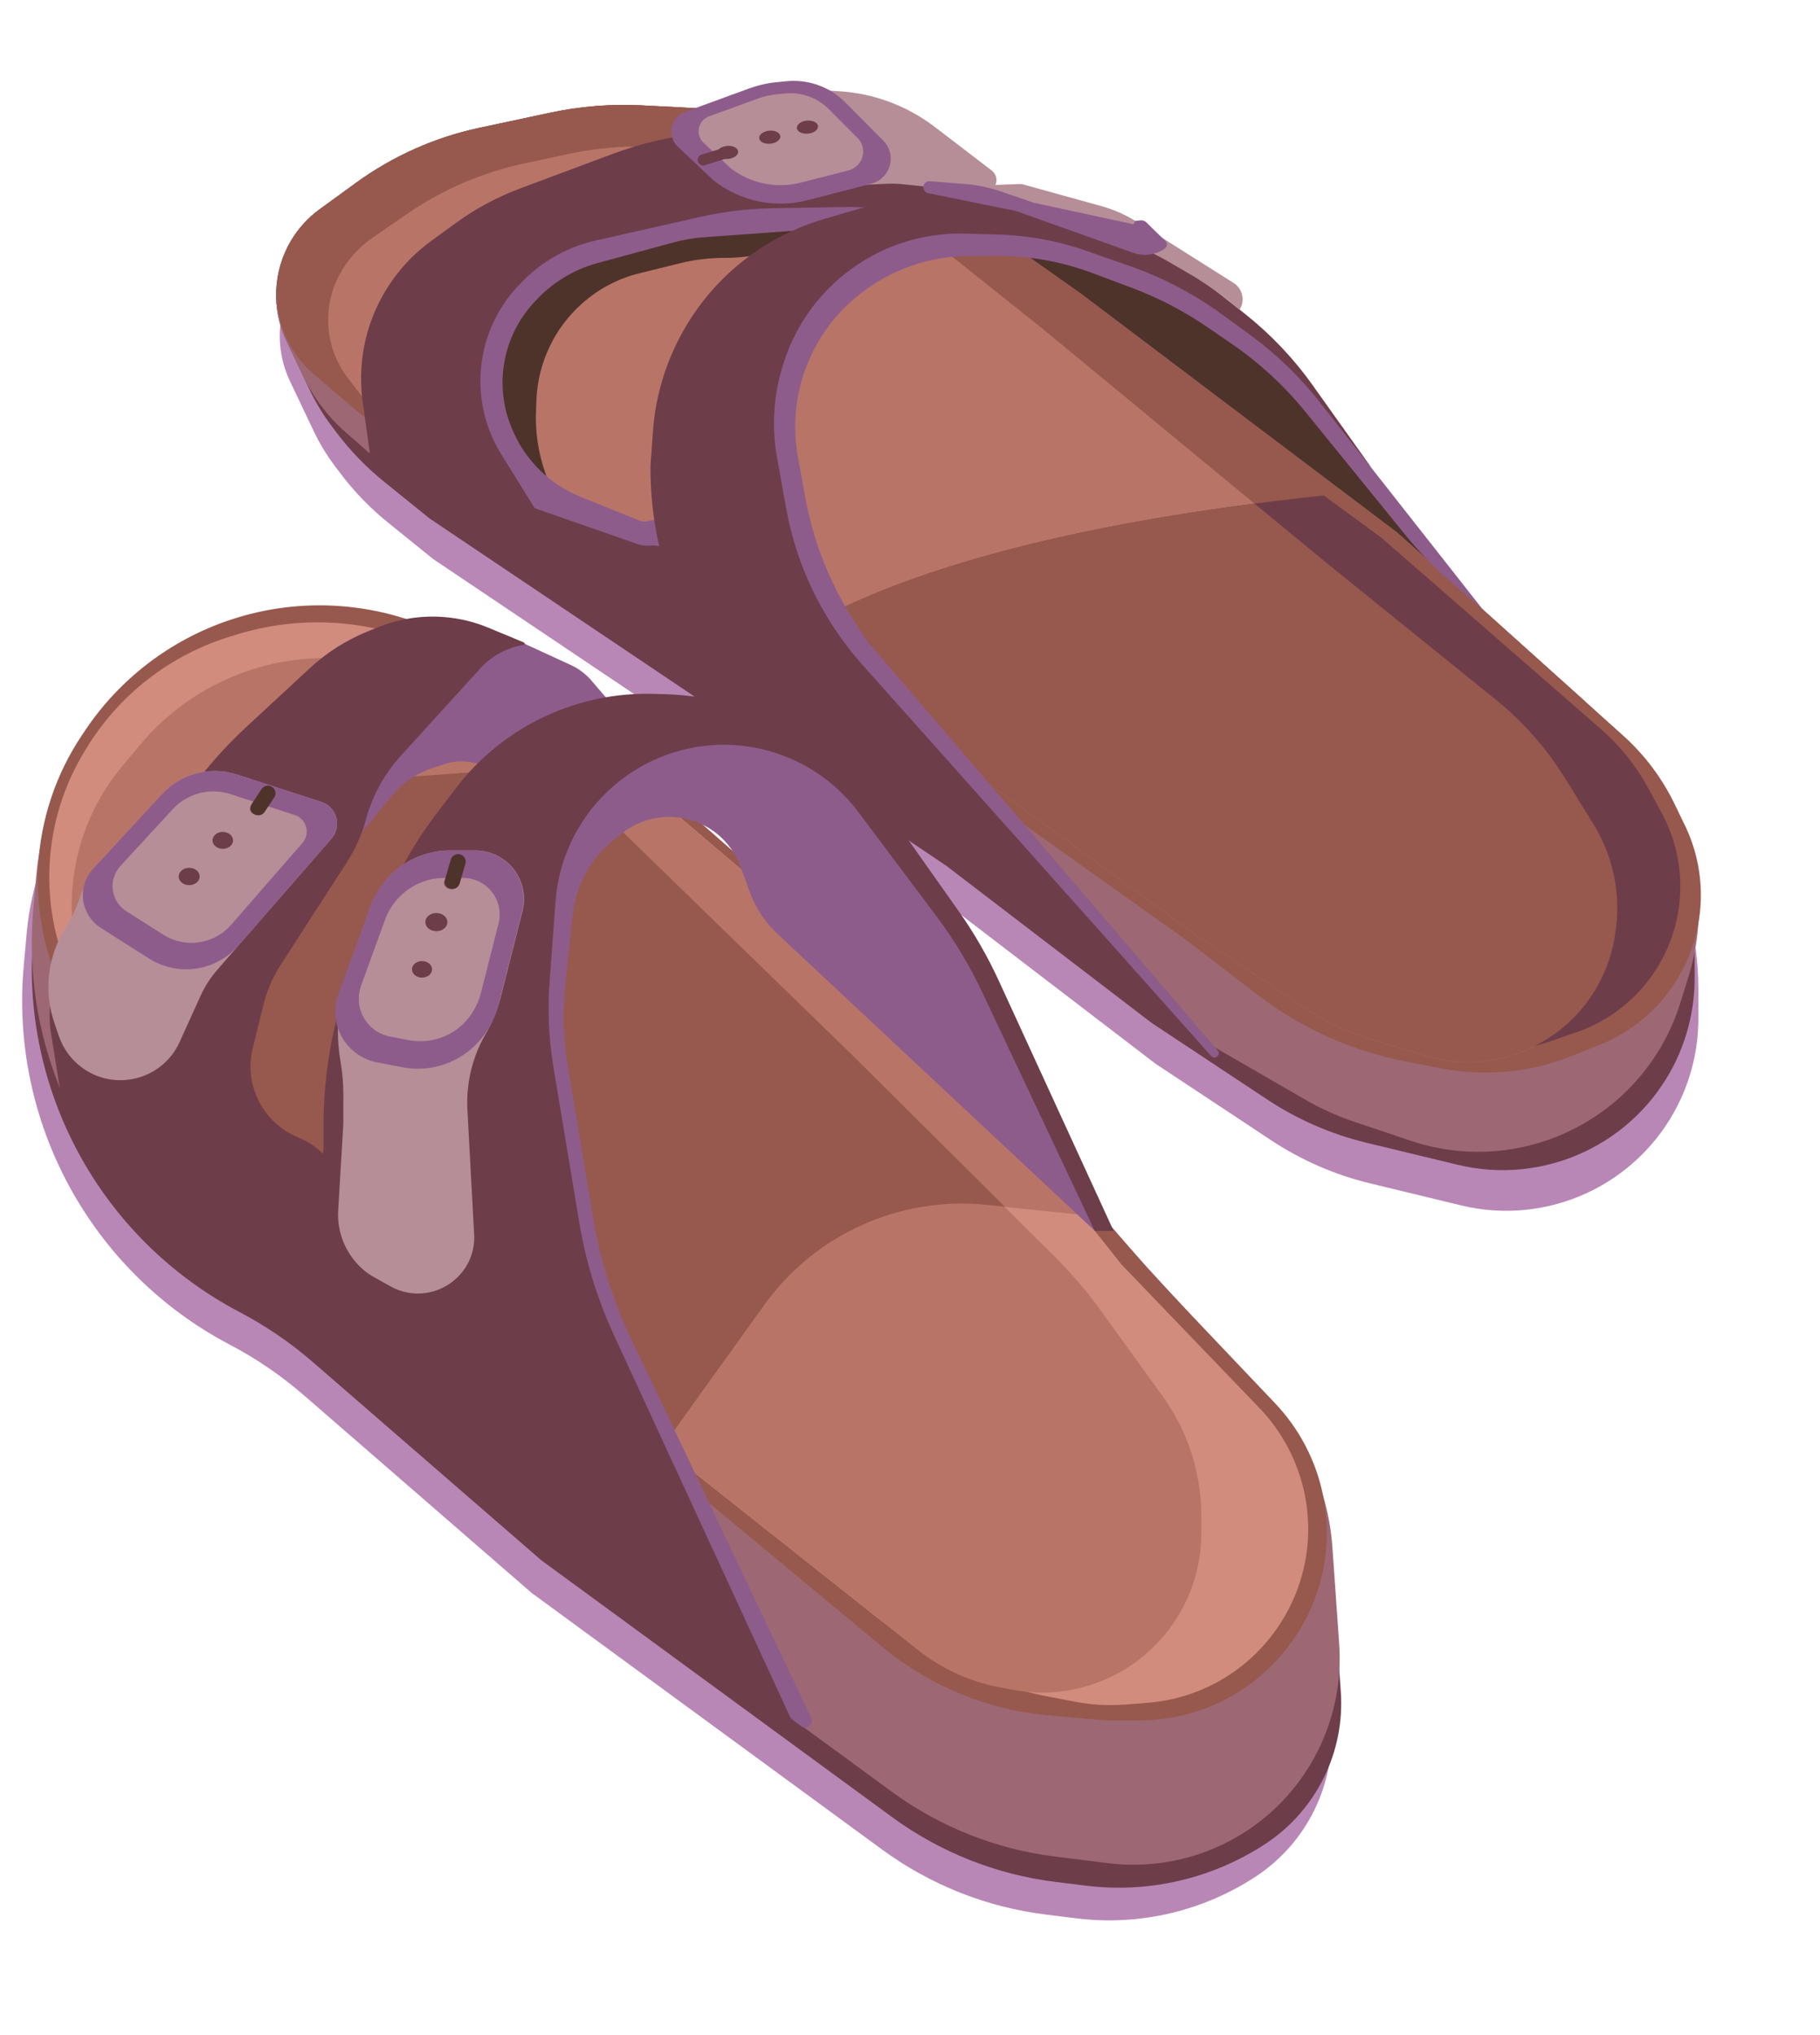 <?xml version="1.0" encoding="utf-8"?>
<svg xmlns="http://www.w3.org/2000/svg" fill="none" height="100%" overflow="visible" preserveAspectRatio="none" style="display: block;" viewBox="0 0 17 19" width="100%">
<g id="Group 1010108372">
<g id="Group 1010108365">
<g id="Group 1010108364">
<path d="M13.505 5.432L9.345 2.298L10.043 2.442C10.41 2.517 10.761 2.655 11.082 2.849L11.33 2.999C11.673 3.206 11.975 3.474 12.222 3.79L13.505 5.432Z" fill="#4E332B" id="Vector 6295"/>
<g id="Group 1010108360">
<path d="M2.926 4.016L2.708 3.558C2.567 3.26 2.584 2.912 2.752 2.628C2.821 2.512 2.912 2.411 3.022 2.332L3.362 2.085C3.705 1.836 4.096 1.661 4.511 1.573L5.176 1.431C5.457 1.371 5.746 1.348 6.034 1.363L6.821 1.404C7.443 1.436 8.043 1.644 8.551 2.004L10.133 3.123L13.088 5.354L14.801 6.893C15.252 7.298 15.579 7.824 15.744 8.408L15.754 8.443C15.826 8.701 15.864 8.968 15.864 9.236L15.864 9.508C15.864 9.788 15.799 10.065 15.673 10.315C15.298 11.061 14.459 11.45 13.648 11.254L12.793 11.047C12.466 10.968 12.156 10.832 11.875 10.647L10.793 9.931L8.873 8.462L4.047 5.22L3.627 4.881C3.457 4.744 3.305 4.587 3.174 4.412L3.13 4.354C3.051 4.249 2.982 4.136 2.926 4.016Z" fill="#B987B6" id="Vector 6294"/>
<path d="M2.891 3.637L2.674 3.179C2.533 2.881 2.549 2.533 2.717 2.249C2.786 2.133 2.878 2.032 2.987 1.953L3.328 1.705C3.671 1.457 4.062 1.282 4.476 1.194L5.141 1.052C5.423 0.992 5.711 0.969 5.999 0.984L6.787 1.025C7.408 1.057 8.008 1.265 8.516 1.625L10.099 2.744L13.054 4.975L14.767 6.514C15.218 6.919 15.545 7.445 15.709 8.029L15.719 8.064C15.792 8.322 15.829 8.589 15.829 8.857L15.829 9.129C15.83 9.409 15.764 9.686 15.639 9.936C15.264 10.682 14.424 11.071 13.613 10.874L12.759 10.668C12.432 10.588 12.121 10.453 11.841 10.268L10.758 9.551L8.839 8.083L4.013 4.841L3.593 4.502C3.423 4.365 3.271 4.208 3.139 4.033L3.096 3.975C3.016 3.87 2.948 3.757 2.891 3.637Z" fill="#6E3D4A" id="Vector 6281"/>
<path d="M2.827 3.502L2.674 3.179C2.533 2.881 2.549 2.533 2.717 2.249C2.786 2.133 2.878 2.032 2.987 1.953L3.328 1.705C3.671 1.457 4.062 1.282 4.476 1.194L5.141 1.052C5.423 0.992 5.711 0.969 5.999 0.984L6.787 1.025C7.408 1.057 8.008 1.265 8.516 1.625L10.099 2.744L13.054 4.975L15.144 6.853C15.351 7.039 15.521 7.263 15.644 7.513C15.892 8.016 15.936 8.596 15.768 9.131L15.694 9.367C15.66 9.475 15.617 9.58 15.565 9.681C15.118 10.549 14.105 10.961 13.179 10.651L12.661 10.477C12.495 10.422 12.335 10.35 12.184 10.262L10.846 9.489L8.941 8.017L3.438 4.219L3.239 4.045C3.065 3.895 2.925 3.71 2.827 3.502Z" fill="#9D6874" id="Vector 6280"/>
<path d="M3.28 3.792L2.928 3.491C2.829 3.405 2.746 3.299 2.688 3.182C2.54 2.886 2.55 2.53 2.719 2.246C2.787 2.132 2.877 2.033 2.984 1.955L3.328 1.705C3.671 1.457 4.062 1.282 4.476 1.194L5.141 1.052C5.423 0.992 5.711 0.969 5.999 0.984L6.787 1.025C7.408 1.057 8.008 1.265 8.516 1.625L10.099 2.744L13.054 4.975L15.167 6.874C15.359 7.046 15.516 7.254 15.63 7.485L15.732 7.693C15.922 8.077 15.938 8.524 15.777 8.922C15.624 9.303 15.321 9.604 14.94 9.756L14.678 9.86C14.292 10.014 13.87 10.054 13.463 9.975L13.125 9.909C12.624 9.812 12.153 9.6 11.748 9.289L11.077 8.774L9.082 7.354L3.716 4.108C3.562 4.015 3.416 3.909 3.28 3.792Z" fill="#97594D" id="Vector 6279"/>
<path d="M3.335 3.642L3.247 3.526C3.076 3.302 3.022 3.011 3.1 2.74C3.125 2.652 3.164 2.569 3.214 2.493L3.222 2.481C3.291 2.378 3.379 2.288 3.482 2.218L3.809 1.993C4.137 1.768 4.505 1.61 4.893 1.527L5.297 1.44C5.505 1.395 5.717 1.371 5.929 1.367L6.383 1.359C7.149 1.346 7.895 1.6 8.494 2.077L9.734 3.066L12.379 5.247L13.971 6.532C14.229 6.74 14.449 6.99 14.623 7.271L14.885 7.695C15.06 7.979 15.135 8.314 15.097 8.645L15.094 8.679C15.057 9 14.91 9.298 14.679 9.523C14.315 9.875 13.787 10.003 13.303 9.855L12.799 9.701C12.584 9.636 12.379 9.539 12.193 9.414L11.15 8.715L9.198 7.288L3.663 3.936C3.536 3.86 3.425 3.76 3.335 3.642Z" fill="#B87567" id="Vector 6282"/>
<path d="M12.904 5.021L14.954 6.807C15.133 6.963 15.283 7.15 15.396 7.359L15.523 7.593C15.734 7.984 15.752 8.451 15.573 8.858C15.411 9.224 15.104 9.507 14.726 9.637L14.485 9.72C14.106 9.851 13.696 9.865 13.308 9.763L12.912 9.658C12.5 9.549 12.113 9.361 11.772 9.104L11.039 8.551L9.124 7.199L7.21 6.05C8.213 5.353 10.004 4.875 12.365 4.626L12.904 5.021Z" fill="#6E3D4A" id="Intersect"/>
<path d="M12.379 5.246L13.97 6.531C14.228 6.739 14.448 6.99 14.622 7.271L14.884 7.694C15.059 7.978 15.134 8.313 15.097 8.645L15.092 8.679C15.056 8.999 14.91 9.298 14.678 9.522C14.314 9.875 13.787 10.002 13.302 9.854L12.798 9.7C12.583 9.635 12.379 9.538 12.192 9.413L11.149 8.714L9.197 7.287L7.182 6.066C8.089 5.426 9.656 4.968 11.718 4.702L12.379 5.246Z" fill="#97594D" id="Intersect_2"/>
<path d="M5.091 4.408L5.175 4.646C4.973 4.508 4.821 4.307 4.745 4.074L4.695 3.923C4.625 3.711 4.62 3.483 4.679 3.268C4.74 3.046 4.868 2.848 5.045 2.701L5.116 2.641C5.251 2.529 5.405 2.443 5.572 2.386L5.932 2.264C6.116 2.202 6.305 2.156 6.497 2.127L7.978 1.904L7.844 2.016C7.54 2.27 7.157 2.409 6.762 2.408C6.626 2.408 6.491 2.424 6.359 2.456L5.978 2.55C5.775 2.599 5.587 2.698 5.432 2.838C5.178 3.066 5.027 3.385 5.011 3.726L5.007 3.833C4.998 4.028 5.027 4.223 5.091 4.408Z" fill="#4E332B" id="Vector 6289"/>
<path d="M4.724 4.5L4.662 4.389C4.623 4.319 4.593 4.245 4.571 4.168L4.455 3.76C4.394 3.546 4.4 3.319 4.471 3.109C4.534 2.921 4.647 2.753 4.797 2.624L4.934 2.507C5.148 2.323 5.404 2.193 5.679 2.129L6.549 1.927C6.641 1.906 6.735 1.894 6.829 1.892L7.993 1.865C8.058 1.863 8.113 1.912 8.12 1.977C8.126 2.046 8.075 2.107 8.005 2.112L6.575 2.215C6.477 2.222 6.379 2.239 6.284 2.265L5.578 2.457C5.359 2.517 5.161 2.637 5.007 2.804L4.984 2.828C4.841 2.984 4.745 3.178 4.71 3.387C4.673 3.602 4.701 3.823 4.791 4.022L4.798 4.039C4.921 4.311 5.143 4.525 5.42 4.637L5.97 4.859C6 4.871 6.032 4.872 6.062 4.863C6.136 4.839 6.214 4.882 6.234 4.956L6.239 4.977C6.27 5.098 6.153 5.204 6.036 5.16L5.083 4.807C4.931 4.75 4.804 4.641 4.724 4.5Z" fill="#8E5C8B" id="Vector 6288"/>
<path d="M10.574 2.599L10.732 2.664C10.961 2.759 11.179 2.879 11.382 3.023L11.657 3.218C11.846 3.352 12.02 3.506 12.176 3.676L12.811 4.368L12.262 3.598C12.084 3.347 11.871 3.123 11.63 2.931L11.428 2.771C11.174 2.569 10.89 2.405 10.587 2.285L10.024 2.063C9.706 1.938 9.371 1.865 9.03 1.845C8.665 1.825 8.299 1.867 7.948 1.971L7.696 2.045C7.355 2.145 7.043 2.326 6.786 2.57C6.385 2.953 6.14 3.471 6.099 4.024L6.076 4.349L6.076 4.406C6.087 5.483 6.623 6.485 7.513 7.092L8.425 7.715L11.107 9.752C11.119 9.762 11.135 9.766 11.15 9.765C11.2 9.76 11.223 9.701 11.191 9.663L8.86 6.966L7.98 5.827C7.753 5.534 7.584 5.2 7.482 4.844L7.475 4.819C7.43 4.662 7.399 4.502 7.384 4.339L7.357 4.065C7.334 3.821 7.369 3.575 7.461 3.347C7.576 3.061 7.775 2.817 8.032 2.646L8.067 2.622C8.366 2.423 8.72 2.326 9.077 2.344L9.55 2.369C9.902 2.387 10.248 2.465 10.574 2.599Z" fill="#6E3D4A" id="Vector 6285"/>
<path d="M8.055 6.206L11.314 9.86C11.318 9.863 11.322 9.867 11.326 9.869C11.365 9.888 11.402 9.84 11.374 9.807L8.137 6.029C8.105 5.991 8.075 5.95 8.048 5.908L7.967 5.782C7.749 5.438 7.598 5.055 7.524 4.655L7.454 4.273C7.41 4.034 7.422 3.789 7.488 3.555C7.595 3.18 7.837 2.857 8.168 2.65L8.185 2.639C8.441 2.479 8.737 2.393 9.039 2.391L9.296 2.389C9.607 2.386 9.915 2.441 10.206 2.55L10.571 2.687C10.82 2.78 11.057 2.903 11.276 3.053L11.499 3.206C11.761 3.385 11.996 3.601 12.196 3.848L13.13 4.998C13.249 5.145 13.382 5.282 13.525 5.407L13.849 5.689L12.325 3.752C12.139 3.515 11.922 3.306 11.679 3.128L11.414 2.935C11.153 2.745 10.866 2.594 10.562 2.487L10.147 2.342C9.883 2.249 9.606 2.198 9.326 2.19L9.018 2.181C8.665 2.171 8.317 2.269 8.022 2.463C7.673 2.691 7.418 3.038 7.304 3.439L7.297 3.464C7.223 3.727 7.21 4.003 7.258 4.272L7.343 4.744C7.407 5.099 7.534 5.439 7.719 5.748C7.816 5.911 7.929 6.064 8.055 6.206Z" fill="#8E5C8B" id="Vector 6284"/>
<path d="M9.531 1.718L9.315 1.726C9.253 1.728 9.243 1.815 9.303 1.831L10.308 2.169C10.521 2.24 10.726 2.333 10.919 2.446L11.038 2.515L11.081 2.54C11.258 2.641 11.424 2.759 11.578 2.892C11.632 2.808 11.608 2.696 11.523 2.642L10.62 2.072C10.518 2.007 10.407 1.958 10.29 1.925L9.557 1.722C9.548 1.719 9.54 1.718 9.531 1.718Z" fill="#B68E97" id="Vector 6293"/>
<path d="M4.681 4.239L5.064 4.857L3.594 4.386C3.519 4.362 3.464 4.297 3.453 4.219L3.388 3.752C3.353 3.501 3.379 3.245 3.463 3.006C3.571 2.702 3.768 2.438 4.028 2.249L4.262 2.079C4.446 1.946 4.647 1.838 4.859 1.759L5.72 1.438C5.989 1.337 6.27 1.272 6.556 1.245L6.83 1.218C7.511 1.153 8.195 1.301 8.788 1.642L9.384 1.985L7.955 1.932L7.216 1.944C6.99 1.948 6.766 1.975 6.546 2.024L5.563 2.246C5.31 2.303 5.077 2.431 4.893 2.614L4.866 2.642C4.593 2.915 4.456 3.296 4.493 3.681C4.512 3.879 4.576 4.07 4.681 4.239Z" fill="#6E3D4A" id="Vector 6287"/>
<path d="M7.84 0.852L7.67 0.841C7.315 0.818 6.958 0.883 6.633 1.027C6.498 1.087 6.465 1.265 6.571 1.368L6.903 1.69C6.959 1.745 7.035 1.773 7.113 1.77L8.301 1.715C8.337 1.714 8.374 1.715 8.411 1.718L9.181 1.797C9.253 1.804 9.314 1.744 9.307 1.671C9.304 1.64 9.288 1.611 9.262 1.591L8.734 1.187C8.476 0.989 8.164 0.872 7.84 0.852Z" fill="#B68E97" id="Vector 6292"/>
<path d="M9.466 1.965L8.669 1.803C8.616 1.792 8.607 1.72 8.657 1.697C8.665 1.693 8.675 1.691 8.685 1.692L9.018 1.718C9.129 1.727 9.237 1.75 9.342 1.785L9.653 1.892L10.579 2.092C10.588 2.094 10.597 2.087 10.596 2.077C10.595 2.069 10.601 2.063 10.608 2.062L10.656 2.057C10.674 2.056 10.692 2.062 10.705 2.074L10.886 2.25C10.907 2.27 10.904 2.304 10.88 2.321C10.794 2.381 10.684 2.395 10.585 2.36L9.51 1.977C9.496 1.972 9.481 1.968 9.466 1.965Z" fill="#8E5C8B" id="Vector 6291"/>
<path d="M4.769 5.267L3.553 4.351L4.752 4.66L5.957 5.08C5.994 5.093 6.034 5.098 6.073 5.094C6.186 5.083 6.293 5.142 6.344 5.243L7.165 6.866L4.769 5.267Z" fill="#6E3D4A" id="Vector 6286"/>
<path d="M7.35 0.758C7.476 0.746 7.604 0.77 7.718 0.827C7.783 0.859 7.842 0.903 7.894 0.954L8.25 1.312C8.342 1.405 8.343 1.553 8.254 1.647C8.223 1.68 8.183 1.704 8.14 1.715L7.542 1.869C7.237 1.948 6.912 1.879 6.665 1.684L6.333 1.371C6.255 1.298 6.25 1.177 6.321 1.098C6.342 1.074 6.369 1.056 6.398 1.045L6.994 0.827C7.077 0.797 7.163 0.776 7.25 0.768L7.35 0.758ZM7.26 0.88C7.194 0.886 7.13 0.901 7.069 0.924L6.621 1.087C6.599 1.096 6.579 1.11 6.563 1.127C6.51 1.187 6.514 1.278 6.572 1.333L6.821 1.567C7.007 1.713 7.25 1.764 7.479 1.705L7.927 1.591C7.96 1.582 7.989 1.564 8.013 1.539C8.08 1.468 8.079 1.357 8.01 1.288L7.743 1.02C7.704 0.981 7.66 0.949 7.611 0.924C7.526 0.882 7.43 0.863 7.335 0.873L7.26 0.88Z" fill="#8E5C8B" id="Subtract"/>
</g>
<ellipse cx="6.796" cy="1.423" fill="#6E3D4A" id="Ellipse 6699" rx="0.099" ry="0.061" transform="rotate(-5.5 6.796 1.423)"/>
<ellipse cx="7.19" cy="1.281" fill="#6E3D4A" id="Ellipse 6700" rx="0.099" ry="0.061" transform="rotate(-5.5 7.19 1.281)"/>
<ellipse cx="7.542" cy="1.187" fill="#6E3D4A" id="Ellipse 6701" rx="0.099" ry="0.061" transform="rotate(-5.5 7.542 1.187)"/>
<path d="M6.785 1.426L6.568 1.493" id="Vector 6296" stroke="#6E3D4A" stroke-linecap="round" stroke-width="0.103"/>
</g>
<g id="Group 1010108359">
<g id="Group 1010108358">
<path d="M0.25 8.704L0.222 9.012C0.088 10.474 0.848 11.873 2.148 12.555C2.396 12.685 2.627 12.843 2.839 13.027L4.966 14.872L8.241 17.269C8.691 17.598 9.217 17.807 9.771 17.875L10.054 17.91C10.642 17.983 11.236 17.844 11.731 17.519C12.204 17.207 12.473 16.665 12.434 16.099L12.357 14.993C12.345 14.826 12.315 14.662 12.268 14.502C12.169 14.169 11.996 13.864 11.761 13.608L10.592 12.337L8.742 10.277L5.292 7.35C5.075 7.166 4.839 7.007 4.587 6.874L4.127 6.632C3.481 6.293 2.714 6.236 2.023 6.469C1.488 6.649 1.017 7.001 0.697 7.467C0.445 7.834 0.291 8.26 0.25 8.704Z" fill="#B987B6" id="Vector 6188"/>
<path d="M0.34 8.399L0.312 8.707C0.177 10.169 0.938 11.568 2.238 12.25C2.485 12.38 2.717 12.538 2.928 12.722L5.056 14.567L8.33 16.963C8.78 17.293 9.307 17.502 9.86 17.57L10.143 17.605C10.731 17.678 11.326 17.539 11.821 17.214C12.294 16.902 12.563 16.36 12.524 15.794L12.446 14.687C12.435 14.521 12.405 14.357 12.357 14.197C12.259 13.864 12.085 13.558 11.85 13.303L10.682 12.032L8.832 9.972L5.382 7.045C5.165 6.861 4.929 6.701 4.677 6.569L4.216 6.327C3.571 5.988 2.804 5.931 2.113 6.164C1.577 6.344 1.107 6.696 0.787 7.162C0.535 7.529 0.381 7.955 0.34 8.399Z" fill="#6E3D4A" id="Vector 6186"/>
<path d="M0.34 8.163L0.312 8.471C0.177 9.933 0.938 11.332 2.238 12.014C2.485 12.144 2.717 12.303 2.928 12.486L5.056 14.332L8.33 16.728C8.78 17.057 9.307 17.266 9.86 17.334L10.351 17.395C10.805 17.451 11.264 17.344 11.646 17.093C12.227 16.711 12.557 16.044 12.509 15.35L12.446 14.452C12.435 14.286 12.405 14.121 12.357 13.961C12.259 13.629 12.085 13.323 11.85 13.067L10.682 11.796L8.832 9.737L5.382 6.81C5.165 6.626 4.929 6.466 4.677 6.334L4.216 6.091C3.571 5.752 2.804 5.695 2.113 5.928C1.577 6.108 1.107 6.46 0.787 6.926C0.535 7.293 0.381 7.719 0.34 8.163Z" fill="#9D6874" id="Vector 6178"/>
<path d="M0.792 6.824L0.762 6.869C0.521 7.23 0.381 7.649 0.357 8.082C0.31 8.92 0.697 9.723 1.383 10.208L5.661 13.232L8.238 15.373C8.679 15.74 9.222 15.964 9.793 16.015L10.323 16.062H10.64C11.748 16.062 12.578 15.047 12.358 13.961C12.293 13.638 12.137 13.34 11.91 13.101L10.784 11.916L8.916 9.764L5.461 6.73C5.223 6.521 4.961 6.342 4.679 6.196L4.198 5.947C3.563 5.618 2.82 5.561 2.142 5.79C1.59 5.976 1.115 6.34 0.792 6.824Z" fill="#97594D" id="Vector 6187"/>
<path d="M0.806 6.988L0.787 7.019C0.593 7.339 0.481 7.703 0.463 8.077C0.425 8.838 0.776 9.567 1.394 10.013L5.609 13.055L8.208 15.114C8.669 15.479 9.211 15.728 9.789 15.839L10.033 15.886C10.191 15.917 10.352 15.926 10.513 15.914L10.714 15.898C11.69 15.824 12.38 14.912 12.187 13.952C12.125 13.649 11.979 13.369 11.764 13.146L10.477 11.807L9.083 10.053C8.916 9.842 8.729 9.649 8.524 9.475L5.451 6.867C5.189 6.645 4.899 6.457 4.59 6.308L4.079 6.064C3.498 5.785 2.834 5.734 2.218 5.922L2.153 5.942C1.591 6.113 1.111 6.486 0.806 6.988Z" fill="#D18C7E" id="Vector 6177"/>
<path d="M1.311 6.951L1.141 7.154C0.942 7.392 0.801 7.671 0.728 7.972C0.531 8.774 0.841 9.614 1.51 10.098L5.609 13.055L8.58 15.409C8.797 15.58 9.051 15.697 9.323 15.75L9.453 15.775C9.961 15.873 10.484 15.699 10.832 15.317C11.082 15.043 11.221 14.686 11.221 14.315V14.152C11.221 13.75 11.094 13.359 10.859 13.034L10.286 12.241C10.156 12.06 10.01 11.89 9.852 11.733L7.945 9.838L5.115 7.089C4.904 6.883 4.664 6.709 4.404 6.571L4.091 6.405C3.566 6.127 2.952 6.068 2.384 6.241C1.965 6.368 1.592 6.615 1.311 6.951Z" fill="#B87567" id="Vector 6179"/>
<path d="M8.523 9.476C8.728 9.65 8.916 9.843 9.083 10.053L10.106 11.342L9.213 11.251C8.403 11.167 7.61 11.523 7.135 12.185L6.182 13.51L5.608 13.055L1.393 10.014C1.208 9.88 1.048 9.72 0.914 9.542L3.359 7.288L5.739 7.114L8.523 9.476Z" fill="#B87567" id="Intersect_3"/>
<path d="M7.947 9.837L9.386 11.266L9.218 11.249C8.407 11.165 7.613 11.522 7.138 12.184L6.186 13.51L5.612 13.055L1.513 10.097C1.287 9.933 1.102 9.728 0.964 9.498L3.363 7.286L5.185 7.153L7.947 9.837Z" fill="#97594D" id="Intersect_4"/>
<path d="M4.461 6.188L3.879 6.836C3.635 7.108 3.459 7.434 3.366 7.787L3.656 7.434C3.755 7.314 3.885 7.223 4.033 7.174L4.148 7.135C4.266 7.095 4.395 7.1 4.509 7.148C4.66 7.212 4.832 7.2 4.971 7.115L5.765 6.634L5.527 6.357C5.473 6.293 5.405 6.242 5.328 6.207L4.732 5.933C4.625 5.884 4.503 5.962 4.503 6.08C4.503 6.12 4.488 6.159 4.461 6.188Z" fill="#8E5C8B" id="Vector 6183"/>
<path d="M5.686 12.623L7.187 15.775C7.253 15.915 7.357 16.033 7.487 16.118C7.54 16.152 7.605 16.095 7.578 16.038L5.885 12.478C5.721 12.132 5.605 11.765 5.543 11.387L5.298 9.917C5.259 9.683 5.253 9.446 5.278 9.211L5.349 8.542C5.379 8.26 5.523 8.002 5.748 7.829L5.818 7.774C5.917 7.698 6.034 7.649 6.158 7.633C6.488 7.589 6.804 7.781 6.918 8.094L7.002 8.325C7.056 8.476 7.146 8.611 7.263 8.72L10.227 11.492L9.232 9.141C9.068 8.752 8.844 8.391 8.57 8.07L8.065 7.48C7.87 7.253 7.618 7.084 7.334 6.99C6.804 6.815 6.221 6.923 5.788 7.275C5.438 7.559 5.221 7.975 5.188 8.425L5.128 9.227C5.112 9.452 5.117 9.678 5.143 9.902L5.316 11.344C5.369 11.788 5.494 12.22 5.686 12.623Z" fill="#8E5C8B" id="Vector 6180"/>
<path d="M5.732 12.459L7.412 16.099L5.113 14.452L3.582 13.176C3.107 12.78 2.862 12.173 2.93 11.558L3.022 10.725V10.506C3.022 9.835 3.186 9.173 3.501 8.58L3.764 8.084C3.854 7.914 3.958 7.752 4.074 7.6L4.259 7.358C4.475 7.074 4.757 6.846 5.079 6.694C5.399 6.542 5.751 6.468 6.105 6.478L6.211 6.481C7.054 6.506 7.836 6.925 8.323 7.613L8.952 8.503C9.099 8.71 9.226 8.931 9.332 9.162L10.402 11.492H10.226L9.175 9.265C9.057 9.014 8.913 8.776 8.747 8.554L8.018 7.582C7.838 7.342 7.593 7.158 7.311 7.053C6.799 6.861 6.222 6.951 5.791 7.289C5.441 7.563 5.222 7.972 5.189 8.415L5.133 9.172C5.114 9.433 5.126 9.695 5.168 9.953L5.41 11.409C5.47 11.772 5.578 12.125 5.732 12.459Z" fill="#6E3D4A" id="Vector 6181"/>
<path d="M2.462 9.376L2.361 9.784C2.275 10.13 2.457 10.486 2.787 10.62C3.005 10.708 3.167 10.899 3.217 11.129L3.636 13.022L1.976 11.933C1.698 11.751 1.444 11.532 1.222 11.284C1.074 11.12 0.941 10.942 0.824 10.755L0.742 10.624C0.645 10.468 0.58 10.293 0.551 10.112L0.475 9.639C0.455 9.509 0.461 9.376 0.493 9.248C0.523 9.125 0.578 9.009 0.653 8.907L1.782 7.369C1.937 7.158 2.112 6.962 2.304 6.784L2.894 6.238C3.054 6.09 3.24 5.973 3.442 5.892L3.536 5.854C3.734 5.775 3.947 5.743 4.16 5.762C4.298 5.774 4.434 5.807 4.563 5.861L4.893 5.998C4.904 6.003 4.902 6.019 4.89 6.021C4.734 6.047 4.592 6.124 4.486 6.241L3.744 7.056C3.59 7.225 3.479 7.428 3.419 7.648C3.38 7.791 3.319 7.928 3.239 8.052L2.618 9.014C2.547 9.125 2.494 9.247 2.462 9.376Z" fill="#6E3D4A" id="Vector 6182"/>
<path d="M4.441 7.94H4.201C4.034 7.94 3.869 7.995 3.735 8.095C3.613 8.187 3.518 8.313 3.466 8.456L3.263 9.011C3.157 9.301 3.129 9.614 3.182 9.919C3.199 10.018 3.207 10.118 3.207 10.219V10.491L3.159 11.299C3.149 11.461 3.198 11.621 3.296 11.75L3.302 11.758C3.355 11.827 3.421 11.884 3.497 11.926L3.648 12.01C3.999 12.205 4.43 11.951 4.43 11.55L4.366 10.361C4.353 10.111 4.413 9.863 4.54 9.647C4.601 9.543 4.646 9.432 4.676 9.315L4.881 8.506C4.901 8.426 4.9 8.343 4.876 8.265C4.819 8.072 4.642 7.94 4.441 7.94Z" fill="#B68E97" id="Vector 6185"/>
<path d="M4.437 7.94C4.638 7.94 4.815 8.072 4.873 8.264C4.896 8.343 4.898 8.426 4.878 8.506L4.656 9.382C4.638 9.454 4.609 9.523 4.571 9.588L4.564 9.599C4.426 9.834 4.175 9.978 3.903 9.978C3.854 9.978 3.805 9.973 3.757 9.964L3.519 9.918C3.359 9.886 3.225 9.775 3.165 9.623C3.122 9.514 3.121 9.393 3.161 9.283L3.463 8.456C3.515 8.312 3.61 8.187 3.732 8.095C3.866 7.995 4.031 7.94 4.198 7.94H4.437ZM4.148 8.197C4.023 8.197 3.9 8.238 3.8 8.313C3.708 8.382 3.638 8.476 3.598 8.583L3.373 9.201C3.343 9.283 3.344 9.374 3.376 9.456C3.421 9.57 3.521 9.653 3.641 9.677L3.818 9.711C3.854 9.718 3.891 9.721 3.927 9.721C4.131 9.721 4.32 9.613 4.423 9.437L4.427 9.429C4.456 9.381 4.477 9.329 4.491 9.275L4.657 8.62C4.672 8.561 4.67 8.499 4.653 8.44C4.61 8.296 4.478 8.197 4.328 8.197H4.148Z" fill="#8E5C8B" id="Subtract_2"/>
<path d="M0.551 9.676L0.509 9.553C0.409 9.265 0.442 8.949 0.597 8.687L0.64 8.615C0.681 8.546 0.715 8.474 0.74 8.398C0.792 8.246 0.874 8.107 0.983 7.989L1.513 7.414C1.595 7.325 1.7 7.26 1.816 7.226C1.945 7.188 2.083 7.189 2.212 7.231L3.002 7.487C3.061 7.506 3.108 7.549 3.132 7.606C3.164 7.681 3.15 7.767 3.097 7.829L2.03 9.054C1.967 9.126 1.915 9.207 1.875 9.294L1.677 9.73C1.516 10.083 1.069 10.196 0.76 9.963C0.663 9.89 0.591 9.79 0.551 9.676Z" fill="#B68E97" id="Vector 6184"/>
<path d="M1.816 7.226C1.945 7.188 2.083 7.189 2.211 7.231L3.002 7.487C3.061 7.506 3.108 7.549 3.132 7.606C3.164 7.681 3.15 7.767 3.097 7.829L2.227 8.828C2.051 9.029 1.769 9.103 1.518 9.011C1.474 8.995 1.432 8.974 1.393 8.95L0.943 8.664C0.802 8.575 0.739 8.4 0.793 8.241C0.809 8.192 0.836 8.148 0.87 8.111L1.513 7.414C1.595 7.326 1.7 7.26 1.816 7.226ZM2.149 7.413C2.051 7.382 1.945 7.38 1.847 7.41C1.758 7.436 1.678 7.485 1.615 7.553L1.125 8.085C1.099 8.114 1.078 8.148 1.066 8.185C1.025 8.306 1.073 8.44 1.181 8.508L1.524 8.726C1.554 8.745 1.586 8.761 1.619 8.773C1.811 8.843 2.026 8.787 2.16 8.633L2.825 7.87C2.866 7.823 2.876 7.757 2.852 7.7C2.833 7.656 2.797 7.623 2.752 7.609L2.149 7.413Z" fill="#8E5C8B" id="Subtract_3"/>
</g>
<ellipse cx="2.081" cy="7.846" fill="#6E3D4A" id="Ellipse 6693" rx="0.096" ry="0.079"/>
<ellipse cx="1.767" cy="8.183" fill="#6E3D4A" id="Ellipse 6694" rx="0.098" ry="0.081"/>
<ellipse cx="3.942" cy="9.05" fill="#6E3D4A" id="Ellipse 6695" rx="0.094" ry="0.077"/>
<ellipse cx="4.076" cy="8.609" fill="#6E3D4A" id="Ellipse 6696" rx="0.103" ry="0.085"/>
<ellipse cx="4.219" cy="8.242" fill="#6E3D4A" id="Ellipse 6697" rx="0.071" ry="0.059"/>
<ellipse cx="2.406" cy="7.55" fill="#6E3D4A" id="Ellipse 6698" rx="0.071" ry="0.059"/>
<path d="M2.413 7.541L2.502 7.406" id="Vector 6190" stroke="#4E332B" stroke-linecap="round" stroke-width="0.142"/>
<path d="M4.226 8.227L4.279 8.045" id="Vector 6191" stroke="#4E332B" stroke-linecap="round" stroke-width="0.142"/>
</g>
</g>
</g>
</svg>